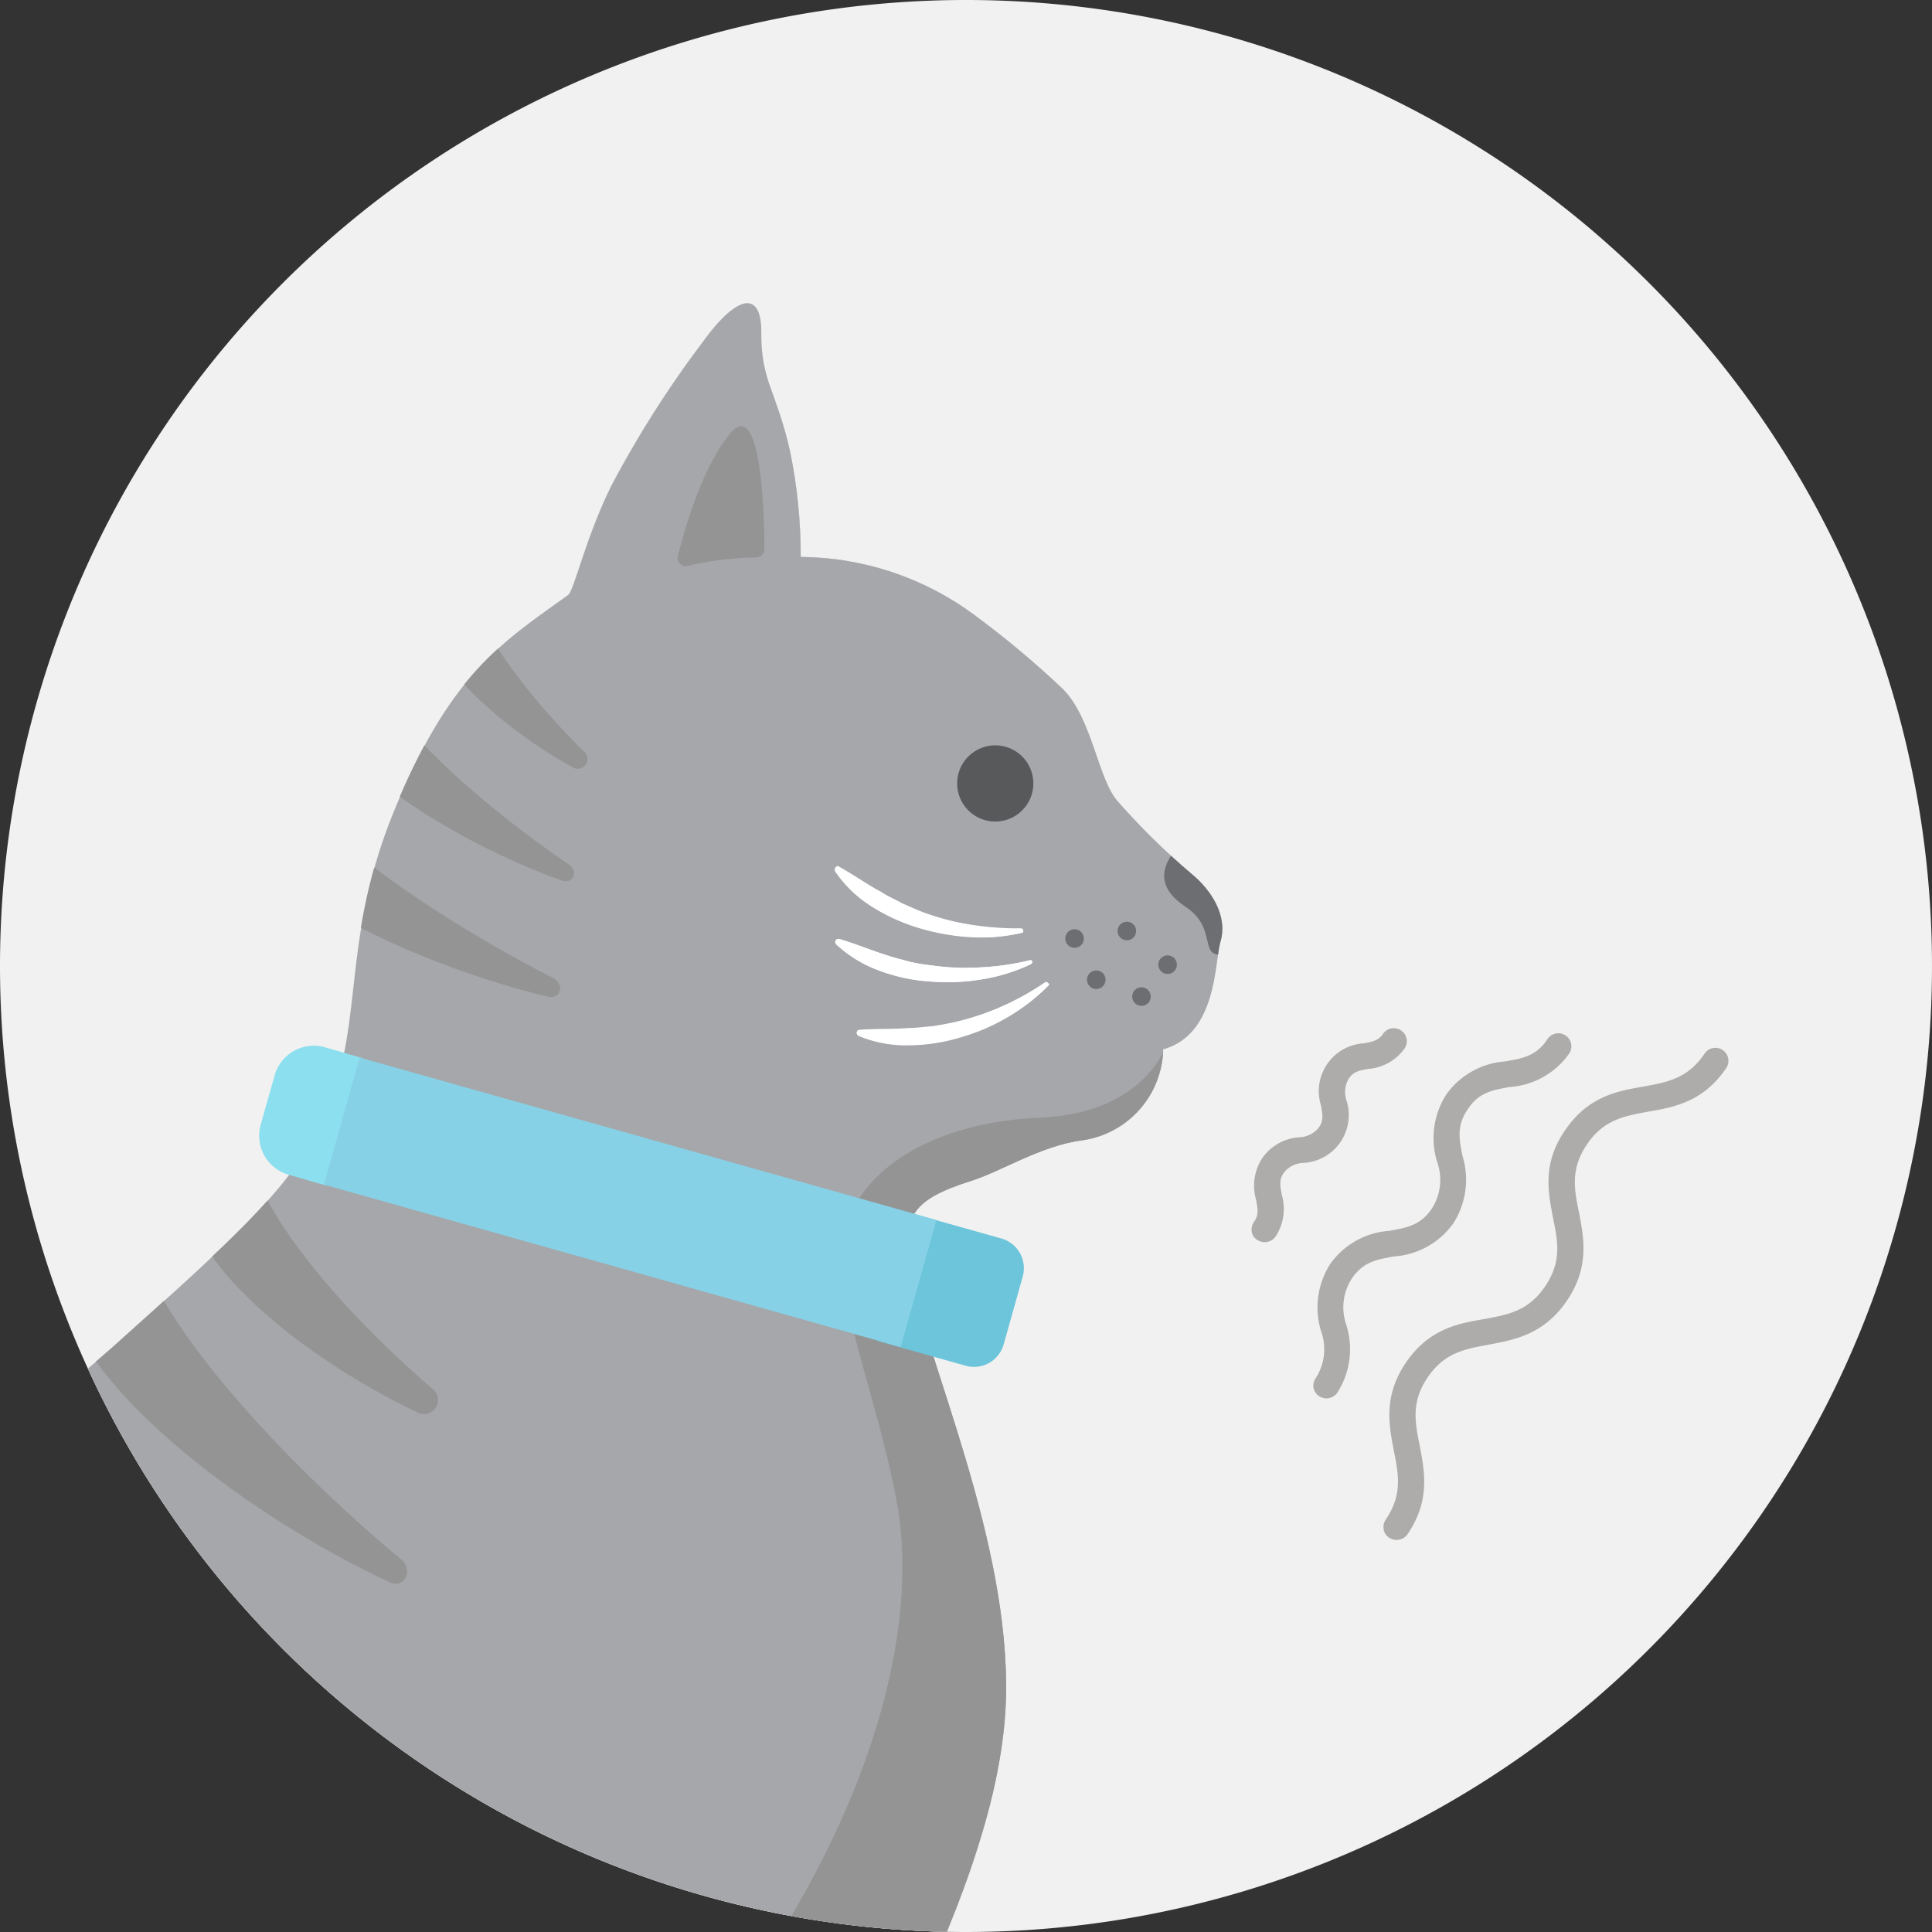 <svg id="gray-cat-purring-icon" xmlns="http://www.w3.org/2000/svg" xmlns:xlink="http://www.w3.org/1999/xlink" width="150" height="150" viewBox="0 0 150 150">
  <rect x="0" y="0" width="150" height="150" fill="#333333" stroke="none"/>
  <defs>
    <clipPath id="clip-path">
      <path id="Path_370" data-name="Path 370" d="M75,150A75,75,0,1,0,0,75a75,75,0,0,0,75,75"/>
    </clipPath>
    <clipPath id="clip-path-2">
      <path id="Path_367" data-name="Path 367" d="M-25.3,160.889A117.488,117.488,0,0,0-9.956,149.467c9.323-8.36,13.177-11.835,15.722-16.514,4.163-7.672,1.651-14.106,6.055-24.977C16.19,97.243,20.25,94.766,25.376,91.084c.482-.344,1.376-4.541,3.406-8.567A82.136,82.136,0,0,1,35.835,71.44c2.752-3.819,4.61-3.956,4.576-.757-.034,3.784,1.2,4.61,2.236,9.255a40.309,40.309,0,0,1,.826,8.188A22.777,22.777,0,0,1,56.924,92.6a72.233,72.233,0,0,1,6.915,5.78c2.305,2.339,2.718,7.087,4.3,8.773a54.86,54.86,0,0,0,5.677,5.573c1.514,1.239,2.855,3.268,2.236,5.3-.447,1.548-.241,7.156-4.438,8.326a7.3,7.3,0,0,1-6.227,7.053c-3.268.413-6.365,2.443-8.7,3.165-4.782,1.514-5.367,2.89-4.679,7.087,1.1,6.605,7.741,20.745,7.4,33.1-.241,8.6-4.507,18.337-7.534,24.736L-28.5,207.369Z" transform="translate(28.5 -68.419)"/>
    </clipPath>
  </defs>
  <g id="Group_3246" data-name="Group 3246">
    <path id="Path_346" data-name="Path 346" d="M75,150A75,75,0,1,0,0,75a75,75,0,0,0,75,75" fill="#f1f1f1"/>
    <g id="Group_3245" data-name="Group 3245">
      <g id="Group_3244" data-name="Group 3244">
        <g id="Group_3243" data-name="Group 3243" clip-path="url(#clip-path)">
          <g id="Group_3242" data-name="Group 3242" transform="translate(-9.805 23.539)">
            <g id="Group_3239" data-name="Group 3239">
              <g id="Group_3238" data-name="Group 3238">
                <g id="Group_3237" data-name="Group 3237" clip-path="url(#clip-path-2)">
                  <path id="Path_347" data-name="Path 347" d="M37.432,167.895a74.691,74.691,0,1,0-81.365-67.4,74.708,74.708,0,0,0,81.365,67.4" transform="translate(38.84 -35.894)" fill="#e8e7e5"/>
                  <g id="Group_3228" data-name="Group 3228" transform="translate(58.521 2.931)">
                    <path id="Path_348" data-name="Path 348" d="M158.32,97.016a45.179,45.179,0,0,0,.241-8.222c-.378-4.748-1.411-5.711-.929-9.461.413-3.165-1.273-3.268-4.232.138a80.576,80.576,0,0,0-7.706,10.011c-2.305,3.75-3.612,7.741-4.094,8.05Z" transform="translate(-141.6 -76.937)" fill="#a5a7aa"/>
                    <path id="Path_349" data-name="Path 349" d="M158.32,97.016a45.179,45.179,0,0,0,.241-8.222c-.378-4.748-1.411-5.711-.929-9.461.413-3.165-1.273-3.268-4.232.138a80.576,80.576,0,0,0-7.706,10.011c-2.305,3.75-3.612,7.741-4.094,8.05Z" transform="translate(-141.6 -76.937)" fill="#e4e5e6"/>
                  </g>
                  <g id="Group_3229" data-name="Group 3229" transform="translate(-5.423 -17.058)">
                    <path id="Path_350" data-name="Path 350" d="M23.465,19.168a74.7,74.7,0,0,0-59.106,109.2A117.487,117.487,0,0,0-20.3,116.943c9.323-8.36,13.177-11.835,15.722-16.514,4.163-7.672,1.651-14.106,6.055-24.977C5.85,64.718,9.909,62.241,15.036,58.56c.482-.344,1.376-4.541,3.406-8.567a82.135,82.135,0,0,1,7.053-11.078c2.752-3.819,4.61-3.956,4.576-.757-.034,3.784,1.2,4.61,2.236,9.255a40.309,40.309,0,0,1,.826,8.188,22.777,22.777,0,0,1,13.452,4.472,72.234,72.234,0,0,1,6.915,5.78c2.305,2.339,2.718,7.087,4.3,8.773A54.859,54.859,0,0,0,63.476,80.2c1.514,1.239,2.855,3.268,2.236,5.3-.447,1.548-.241,7.156-4.438,8.326a7.3,7.3,0,0,1-6.227,7.053c-3.268.413-6.365,2.443-8.7,3.165-4.782,1.514-5.367,2.89-4.679,7.087,1.1,6.606,7.741,20.745,7.4,33.1-.241,8.6-3.509,16.617-6.537,22.982A74.676,74.676,0,0,0,23.465,19.168Z" transform="translate(44.264 -18.836)" fill="none"/>
                    <path id="Path_351" data-name="Path 351" d="M58.205,143.653c-.722-4.2-.1-5.573,4.679-7.087,2.339-.722,5.436-2.752,8.7-3.165a7.3,7.3,0,0,0,6.227-7.053c4.2-1.17,3.991-6.778,4.438-8.326.619-2.03-.722-4.06-2.236-5.3a54.863,54.863,0,0,1-5.677-5.573c-1.583-1.72-2-6.433-4.3-8.773a72.234,72.234,0,0,0-6.915-5.78,22.777,22.777,0,0,0-13.452-4.472,40.309,40.309,0,0,0-.826-8.188c-1-4.644-2.271-5.47-2.236-9.255.034-3.2-1.823-3.062-4.576.757a82.135,82.135,0,0,0-7.053,11.078c-2.03,4.06-2.924,8.222-3.406,8.567-5.126,3.681-9.186,6.158-13.555,16.892-4.4,10.837-1.892,17.271-6.055,24.977-2.546,4.679-6.4,8.154-15.722,16.514A117.488,117.488,0,0,1-19.1,160.889c13.658,25.94,39.7,44.106,70.734,41.216,1.755-.172,4.266.31,5.986.034,3.028-6.365,7.775-16.755,8.016-25.355C65.946,164.433,59.306,150.259,58.205,143.653Z" transform="translate(27.757 -51.361)" fill="#a5a7aa"/>
                  </g>
                  <circle id="Ellipse_346" data-name="Ellipse 346" cx="2.959" cy="2.959" r="2.959" transform="translate(84.117 34.328)" fill="#58595b"/>
                  <g id="Group_3230" data-name="Group 3230" transform="translate(74.62 43.703)">
                    <path id="Path_352" data-name="Path 352" d="M202.916,200.628a12.75,12.75,0,0,1-3.956.31,15.651,15.651,0,0,1-3.956-.688,14.725,14.725,0,0,1-3.681-1.651,9.586,9.586,0,0,1-2.89-2.752.267.267,0,0,1,.069-.344.166.166,0,0,1,.241,0h0c1.17.654,2.167,1.376,3.268,1.961.516.344,1.1.585,1.651.895.585.241,1.135.516,1.72.722a18.9,18.9,0,0,0,3.647.929,23.492,23.492,0,0,0,3.819.275h0a.163.163,0,0,1,.172.172A.12.12,0,0,1,202.916,200.628Z" transform="translate(-188.396 -195.45)" fill="#fff"/>
                    <path id="Path_353" data-name="Path 353" d="M203.656,213.835a13.415,13.415,0,0,1-3.784,1.17,15.472,15.472,0,0,1-3.991.172,13.747,13.747,0,0,1-3.922-.826,9.839,9.839,0,0,1-3.406-2.064.249.249,0,0,1,.241-.413h0c1.273.378,2.408.86,3.612,1.239.585.206,1.2.344,1.789.516a16.1,16.1,0,0,0,1.858.31,17.119,17.119,0,0,0,3.75.138,20.085,20.085,0,0,0,3.784-.55h0c.1-.034.172.034.206.138A.344.344,0,0,1,203.656,213.835Z" transform="translate(-188.448 -206.215)" fill="#fff"/>
                    <path id="Path_354" data-name="Path 354" d="M208.239,221.869a14.076,14.076,0,0,1-3.131,2.408,16.743,16.743,0,0,1-3.681,1.583,14.02,14.02,0,0,1-3.991.619,9.571,9.571,0,0,1-3.922-.722.241.241,0,0,1-.138-.31.189.189,0,0,1,.206-.138h0c1.307-.1,2.546-.034,3.784-.138.619,0,1.239-.1,1.858-.138.619-.1,1.239-.206,1.823-.344a19.9,19.9,0,0,0,3.578-1.2,21.133,21.133,0,0,0,3.337-1.858h0a.17.17,0,0,1,.241.034C208.308,221.732,208.308,221.8,208.239,221.869Z" transform="translate(-191.655 -212.598)" fill="#fff"/>
                  </g>
                  <circle id="Ellipse_347" data-name="Ellipse 347" cx="0.722" cy="0.722" r="0.722" transform="translate(92.511 48.606)" fill="#6d6e71"/>
                  <circle id="Ellipse_348" data-name="Ellipse 348" cx="0.722" cy="0.722" r="0.722" transform="translate(94.197 51.805)" fill="#6d6e71"/>
                  <circle id="Ellipse_349" data-name="Ellipse 349" cx="0.722" cy="0.722" r="0.722" transform="translate(96.571 48.021)" fill="#6d6e71"/>
                  <circle id="Ellipse_350" data-name="Ellipse 350" cx="0.722" cy="0.722" r="0.722" transform="translate(97.706 53.113)" fill="#6d6e71"/>
                  <circle id="Ellipse_351" data-name="Ellipse 351" cx="0.722" cy="0.722" r="0.722" transform="translate(99.736 50.636)" fill="#6d6e71"/>
                  <g id="Group_3231" data-name="Group 3231" transform="translate(74.62 43.738)">
                    <path id="Path_355" data-name="Path 355" d="M202.916,200.693a13.907,13.907,0,0,1-3.956.344,17.346,17.346,0,0,1-3.956-.688,14.726,14.726,0,0,1-3.681-1.651,9.586,9.586,0,0,1-2.89-2.752.267.267,0,0,1,.069-.344.166.166,0,0,1,.241,0h0c1.17.654,2.167,1.376,3.268,1.961.516.344,1.1.585,1.651.894.585.241,1.135.516,1.72.722a21.794,21.794,0,0,0,3.647.929,20.025,20.025,0,0,0,3.784.275h0a.163.163,0,0,1,.172.172C203.053,200.625,202.985,200.693,202.916,200.693Z" transform="translate(-188.396 -195.55)" fill="#fff"/>
                    <path id="Path_356" data-name="Path 356" d="M203.656,213.835a14.63,14.63,0,0,1-3.784,1.17,17.17,17.17,0,0,1-3.991.172,13.747,13.747,0,0,1-3.922-.826,9.839,9.839,0,0,1-3.406-2.064.249.249,0,0,1,.241-.413h0c1.273.378,2.408.86,3.612,1.239.585.206,1.2.344,1.789.516a16.1,16.1,0,0,0,1.858.31,19.55,19.55,0,0,0,3.75.138,20.085,20.085,0,0,0,3.784-.55h0c.1-.034.172.034.206.138A.344.344,0,0,1,203.656,213.835Z" transform="translate(-188.448 -206.249)" fill="#fff"/>
                    <path id="Path_357" data-name="Path 357" d="M208.239,222a15.591,15.591,0,0,1-6.812,4.025,14.02,14.02,0,0,1-3.991.619,9.571,9.571,0,0,1-3.922-.722.241.241,0,0,1-.138-.31.189.189,0,0,1,.206-.138h0c1.307-.1,2.546-.034,3.784-.138.619,0,1.239-.1,1.858-.138.619-.1,1.239-.206,1.823-.344a19.9,19.9,0,0,0,3.578-1.2,19.552,19.552,0,0,0,3.337-1.823h0a.17.17,0,0,1,.241.034C208.308,221.863,208.308,221.932,208.239,222Z" transform="translate(-191.655 -212.763)" fill="#fff"/>
                  </g>
                  <g id="Group_3234" data-name="Group 3234" transform="translate(4.989 9.557)">
                    <g id="Group_3232" data-name="Group 3232" transform="translate(0 58.453)">
                      <path id="Path_358" data-name="Path 358" d="M47.3,271.811c2.993,4.472,9.667,9.323,16.17,12.42a1.091,1.091,0,0,0,1.17-1.823c-6.33-5.436-11.766-11.732-13.624-16.307C49.811,268.061,48.573,269.953,47.3,271.811Z" transform="translate(-26.211 -266.1)" fill="#949494"/>
                      <path id="Path_359" data-name="Path 359" d="M44.683,310.543c-8.6-7.19-16.342-15.688-19.335-21.743-1.583,2-3.165,3.922-4.748,5.814,4.163,6.227,14.106,13.452,23.119,17.649C44.855,312.848,45.68,311.4,44.683,310.543Z" transform="translate(-8.696 -280.99)" fill="#949494"/>
                      <path id="Path_360" data-name="Path 360" d="M-14,314.159c3.647,7.706,17.1,18.062,29,23.911,1.342.654,2.2-.894,1.032-1.892C3.89,325.994-6.913,313.746-8.667,306.9-10.525,309.308-12.349,311.716-14,314.159Z" transform="translate(14 -292.863)" fill="#949494"/>
                    </g>
                    <g id="Group_3233" data-name="Group 3233" transform="translate(24.014 13.384)">
                      <path id="Path_361" data-name="Path 361" d="M98.4,138.884c1.858,3.234,6.261,6.915,10.631,9.323a.754.754,0,0,0,.894-1.2c-4.128-4.06-7.6-8.67-8.7-11.9C100.327,136.407,99.363,137.646,98.4,138.884Z" transform="translate(-83.744 -135.1)" fill="#949494"/>
                      <path id="Path_362" data-name="Path 362" d="M94.618,168.993c-6.433-4.369-12.351-9.7-14.828-13.693q-1.445,2.219-2.89,4.335c3.3,3.991,10.665,8.291,17.167,10.6C94.928,170.541,95.375,169.509,94.618,168.993Z" transform="translate(-69.641 -148.35)" fill="#949494"/>
                      <path id="Path_363" data-name="Path 363" d="M55.8,179.945c3.647,4.644,14.346,9.564,23.326,11.7,1.032.241,1.342-.963.413-1.445-9.771-5.023-18.991-11.628-21.227-16C57.383,176.127,56.522,178.019,55.8,179.945Z" transform="translate(-55.8 -160.748)" fill="#949494"/>
                    </g>
                    <path id="Path_364" data-name="Path 364" d="M153.706,107.036a.629.629,0,0,1-.757-.791c.516-2.1,1.927-6.95,4.06-9.5,2.408-2.89,2.649,6.4,2.649,8.979a.647.647,0,0,1-.619.654A24.9,24.9,0,0,0,153.706,107.036Z" transform="translate(-95.495 -96.198)" fill="#949494"/>
                  </g>
                  <g id="Group_3236" data-name="Group 3236" transform="translate(64.851 41.175)">
                    <g id="Group_3235" data-name="Group 3235" transform="translate(0 16.789)">
                      <path id="Path_365" data-name="Path 365" d="M184.358,253.9l9.564-8.257,3.406-7.362-2-1.376s-1.755,4.92-9.6,5.264-13.349,3.578-15,8.119,2.271,13,3.853,21.743c2.03,11.044-3.062,26.766-14.587,41.456,2.615.034,6.227.929,8.911.688a73.468,73.468,0,0,0,12.11-1.927l8.085-21.571Z" transform="translate(-160 -236.9)" fill="#949494"/>
                    </g>
                    <path id="Path_366" data-name="Path 366" d="M264.849,188.1c-2.959,2.511-2.546,4.3-.482,5.677,2.511,1.651,1.032,3.888,2.855,3.716,2.03-.206,1-.757,1.2-1.892S273.347,191.54,264.849,188.1Z" transform="translate(-227.384 -188.1)" fill="#6d6e71"/>
                  </g>
                </g>
              </g>
            </g>
            <g id="Group_3241" data-name="Group 3241" transform="translate(29.925 57.648)">
              <g id="Group_3240" data-name="Group 3240">
                <path id="Path_368" data-name="Path 368" d="M63.752,246.86,60.759,246a3.162,3.162,0,0,1-2.167-3.853l1.1-3.888a3.162,3.162,0,0,1,3.853-2.167l2.993.86Z" transform="translate(-58.482 -235.982)" fill="#8cdfee"/>
                <path id="Path_369" data-name="Path 369" d="M204.846,285.7,198,283.774l2.787-9.874,6.846,1.927a2.4,2.4,0,0,1,1.651,2.959l-1.479,5.264A2.39,2.39,0,0,1,204.846,285.7Z" transform="translate(-150.001 -260.855)" fill="#6cc5da"/>
                <rect id="Rectangle_940" data-name="Rectangle 940" width="10.252" height="46.548" transform="matrix(0.271, -0.962, 0.962, 0.271, 5.027, 10.783)" fill="#87d1e6"/>
              </g>
            </g>
          </g>
        </g>
      </g>
    </g>
  </g>
  <g id="Group_3250" data-name="Group 3250" transform="translate(97.173 79.812)">
    <g id="Group_3247" data-name="Group 3247">
      <path id="Path_371" data-name="Path 371" d="M281.777,247.433a1.029,1.029,0,0,1,.171-.754c.377-.548.308-.925.171-1.713a3.905,3.905,0,0,1,.48-3.254,3.8,3.8,0,0,1,2.843-1.61,2.031,2.031,0,0,0,1.541-.754c.377-.548.308-.925.171-1.713a3.719,3.719,0,0,1,3.322-4.829c.754-.137,1.165-.24,1.507-.754a1.012,1.012,0,0,1,1.678,1.13,3.8,3.8,0,0,1-2.843,1.61c-.754.137-1.165.24-1.507.754a2.035,2.035,0,0,0-.171,1.713,3.719,3.719,0,0,1-3.322,4.829,2.031,2.031,0,0,0-1.541.754c-.377.548-.308.925-.171,1.713a3.905,3.905,0,0,1-.479,3.254,1.035,1.035,0,0,1-1.4.274A.885.885,0,0,1,281.777,247.433Z" transform="translate(-281.765 -231.615)" fill="#aeacaa"/>
    </g>
    <g id="Group_3248" data-name="Group 3248" transform="translate(4.795 0.445)">
      <path id="Path_372" data-name="Path 372" d="M295.777,260.413a1.029,1.029,0,0,1,.171-.754,4.132,4.132,0,0,0,.411-3.665,6.278,6.278,0,0,1,.719-5.206,6.143,6.143,0,0,1,4.59-2.569c1.336-.24,2.4-.411,3.288-1.713a4.132,4.132,0,0,0,.411-3.665,6.278,6.278,0,0,1,.719-5.206,6.143,6.143,0,0,1,4.59-2.569c1.336-.24,2.4-.411,3.254-1.713a1.012,1.012,0,1,1,1.678,1.13,6.143,6.143,0,0,1-4.59,2.569c-1.336.24-2.4.411-3.254,1.713-.891,1.3-.685,2.329-.411,3.665a6.278,6.278,0,0,1-.719,5.206,6.143,6.143,0,0,1-4.59,2.569c-1.336.24-2.4.411-3.288,1.713a4.132,4.132,0,0,0-.411,3.665,6.278,6.278,0,0,1-.719,5.206,1.035,1.035,0,0,1-1.4.274A.989.989,0,0,1,295.777,260.413Z" transform="translate(-295.765 -232.915)" fill="#aeacaa"/>
    </g>
    <g id="Group_3249" data-name="Group 3249" transform="translate(10.241 1.576)">
      <path id="Path_373" data-name="Path 373" d="M311.677,273.543a1.029,1.029,0,0,1,.171-.754c1.3-1.918.993-3.494.616-5.343-.377-1.987-.822-4.247.959-6.85s4.042-3.014,6.062-3.357c1.85-.343,3.425-.617,4.727-2.535s.993-3.494.617-5.309c-.377-1.987-.856-4.247.959-6.85,1.781-2.6,4.042-3.014,6.062-3.357,1.85-.342,3.425-.617,4.727-2.535a1.012,1.012,0,1,1,1.678,1.13c-1.781,2.6-4.042,3.014-6.062,3.357-1.85.342-3.425.617-4.727,2.535s-.993,3.494-.617,5.309c.377,1.987.822,4.247-.959,6.85s-4.042,3.014-6.062,3.391c-1.85.343-3.425.617-4.727,2.535s-.993,3.494-.616,5.343c.377,1.987.822,4.247-.959,6.85a1.035,1.035,0,0,1-1.4.274A.913.913,0,0,1,311.677,273.543Z" transform="translate(-311.665 -236.215)" fill="#aeacaa"/>
    </g>
  </g>
</svg>
